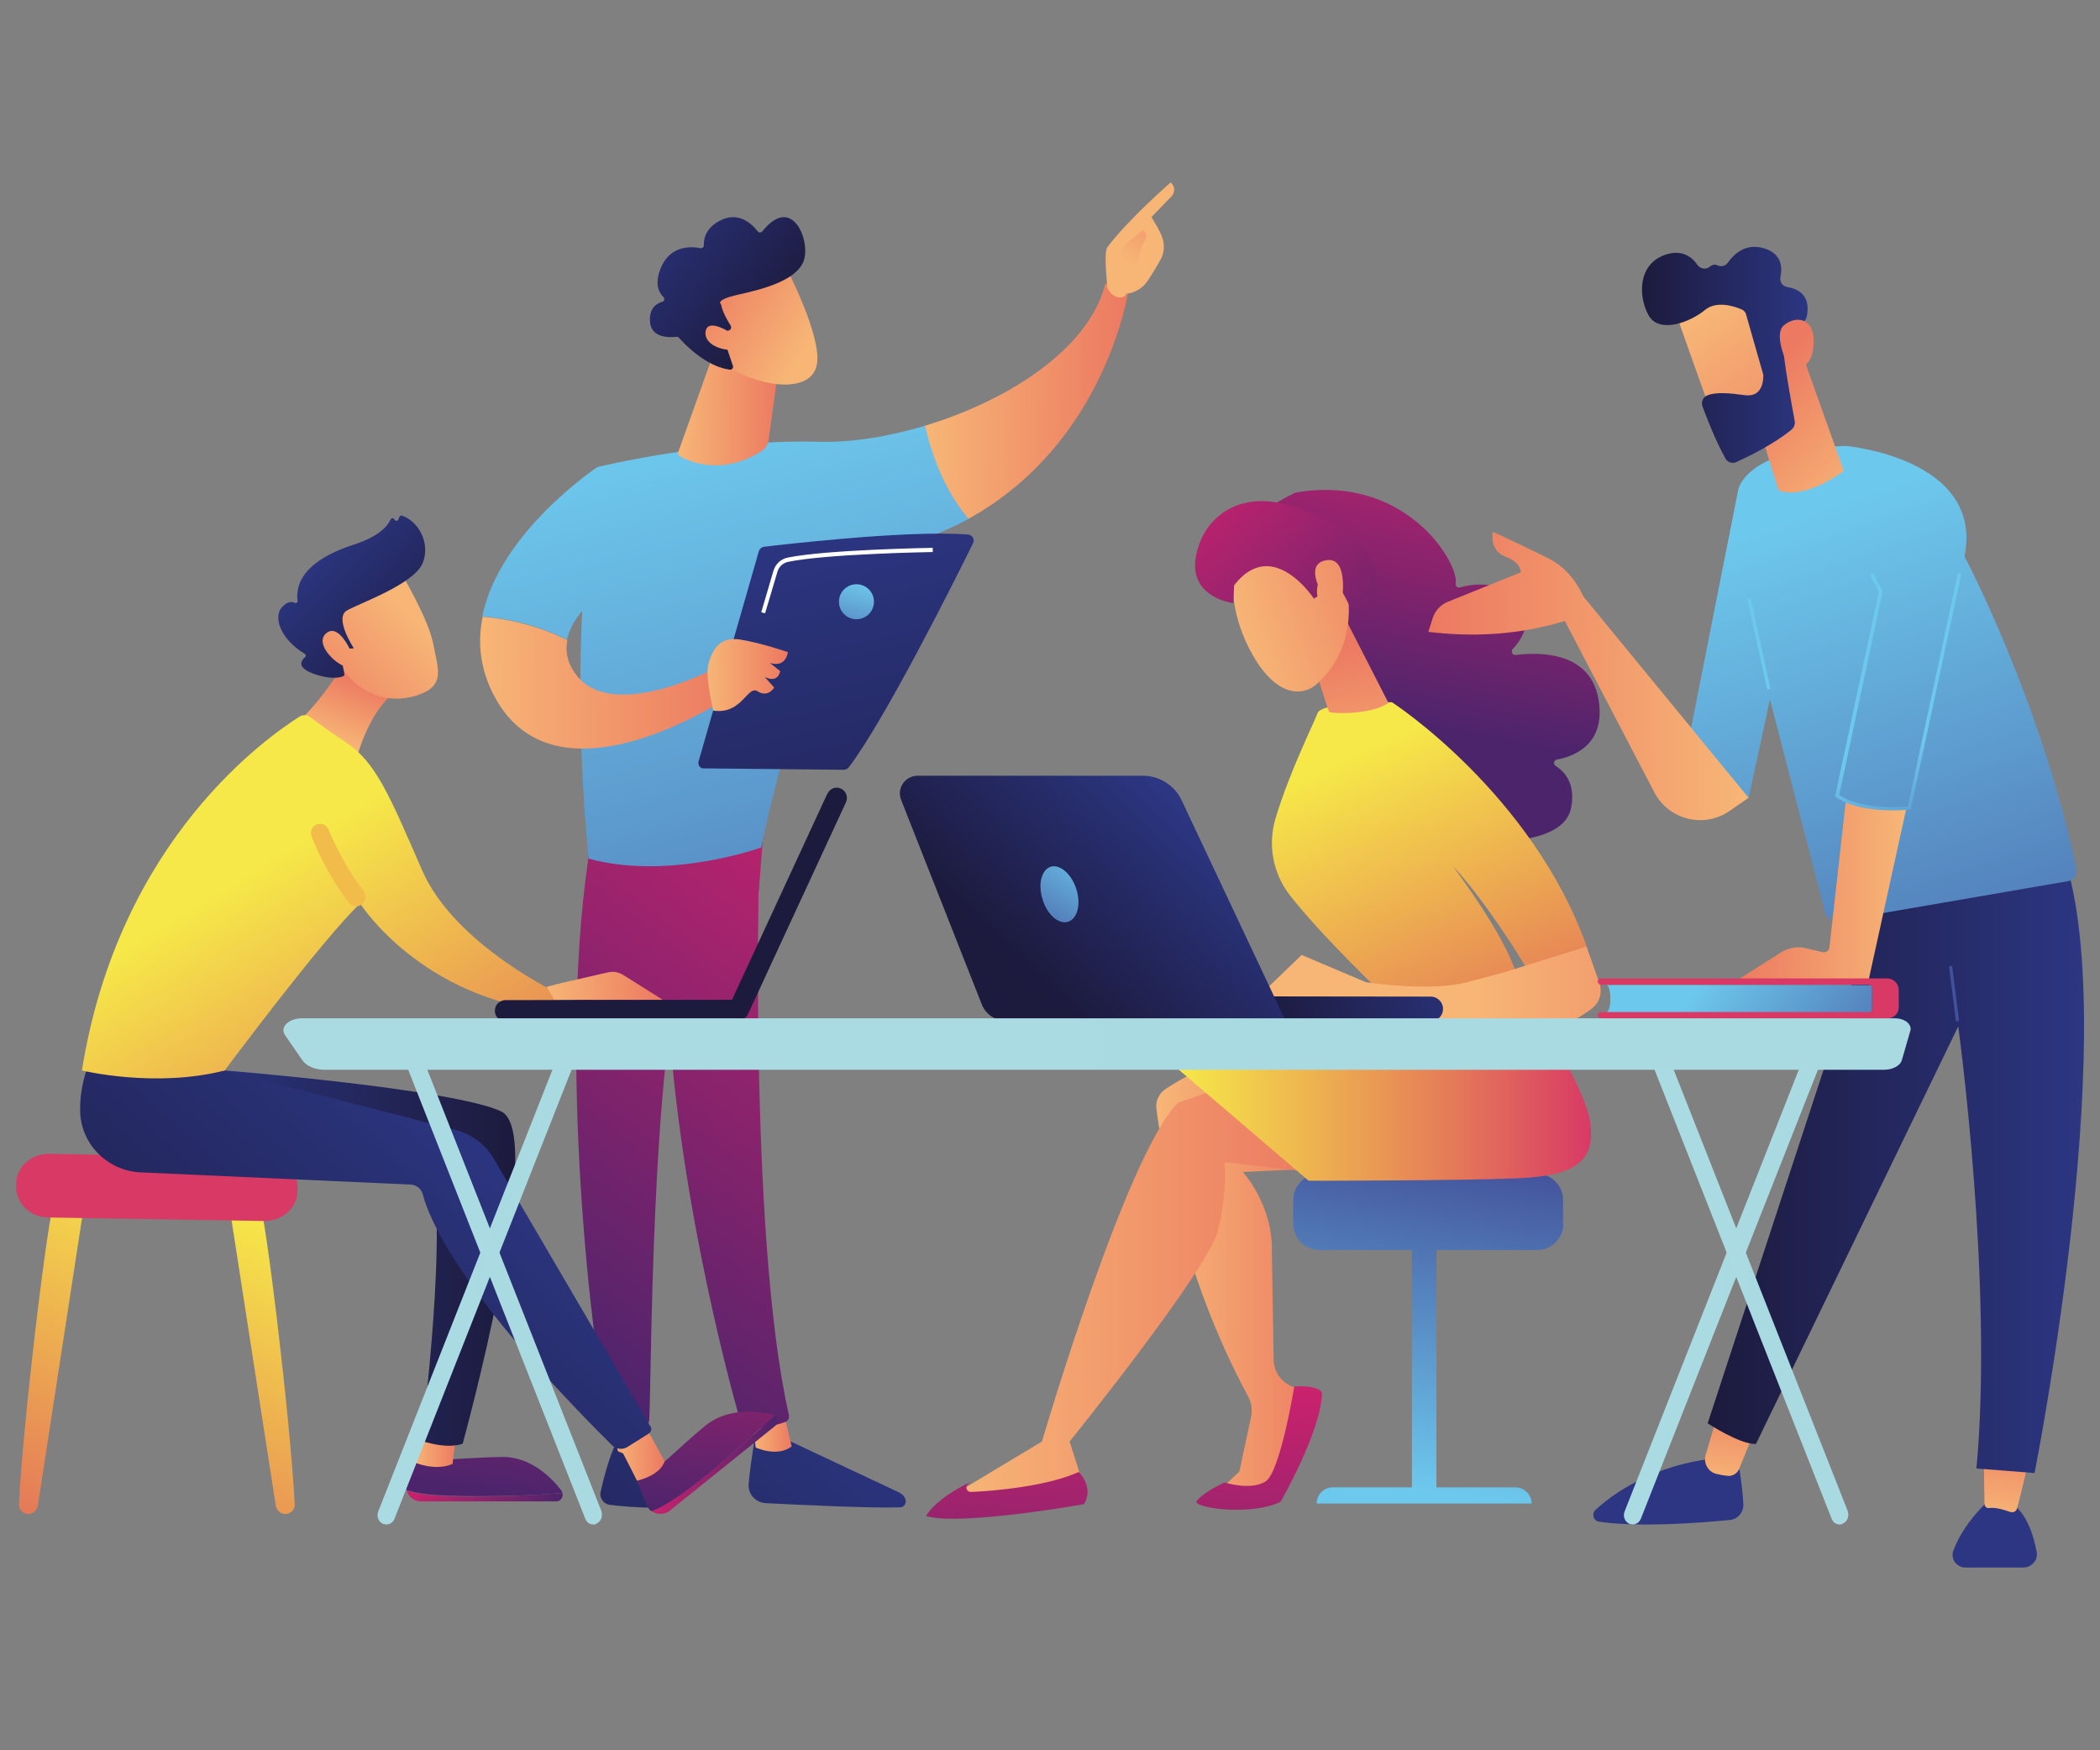 <?xml version="1.0" encoding="utf-8"?>
<!-- Generator: Adobe Illustrator 21.1.0, SVG Export Plug-In . SVG Version: 6.00 Build 0)  -->
<svg version="1.1" id="Capa_1" xmlns="http://www.w3.org/2000/svg" xmlns:xlink="http://www.w3.org/1999/xlink" x="0px" y="0px"
	 viewBox="0 0 600 500" style="enable-background:new 0 0 600 500;" xml:space="preserve">
<rect x="0" y="0" width="600" height="500" fill="#808080" stroke="none"/>
<style type="text/css">
	.st0{fill:url(#SVGID_1_);}
	.st1{fill:url(#SVGID_2_);}
	.st2{fill:url(#SVGID_3_);}
	.st3{fill:url(#SVGID_4_);}
	.st4{fill:url(#SVGID_5_);}
	.st5{fill:url(#SVGID_6_);}
	.st6{fill:url(#SVGID_7_);}
	.st7{fill:url(#SVGID_8_);}
	.st8{fill:url(#SVGID_9_);}
	.st9{fill:url(#SVGID_10_);}
	.st10{fill:url(#SVGID_11_);}
	.st11{fill:url(#SVGID_12_);}
	.st12{fill:url(#SVGID_13_);}
	.st13{fill:url(#SVGID_14_);}
	.st14{fill:url(#SVGID_15_);}
	.st15{fill:url(#SVGID_16_);}
	.st16{fill:url(#SVGID_17_);}
	.st17{fill:url(#SVGID_18_);}
	.st18{fill:url(#SVGID_19_);}
	.st19{fill:#FFFFFF;}
	.st20{fill:url(#SVGID_20_);}
	.st21{fill:url(#SVGID_21_);}
	.st22{fill:url(#SVGID_22_);}
	.st23{fill:url(#SVGID_23_);}
	.st24{fill:url(#SVGID_24_);}
	.st25{fill:url(#SVGID_25_);}
	.st26{fill:url(#SVGID_26_);}
	.st27{fill:url(#SVGID_27_);}
	.st28{fill:url(#SVGID_28_);}
	.st29{fill:url(#SVGID_29_);}
	.st30{fill:url(#SVGID_30_);}
	.st31{fill:url(#SVGID_31_);}
	.st32{fill:url(#SVGID_32_);}
	.st33{fill:#F2BC4A;}
	.st34{fill:url(#SVGID_33_);}
	.st35{fill:url(#SVGID_34_);}
	.st36{fill:url(#SVGID_35_);}
	.st37{fill:url(#SVGID_36_);}
	.st38{fill:url(#SVGID_37_);}
	.st39{fill:url(#SVGID_38_);}
	.st40{fill:url(#SVGID_39_);}
	.st41{fill:url(#SVGID_40_);}
	.st42{fill:url(#SVGID_41_);}
	.st43{fill:url(#SVGID_42_);}
	.st44{fill:url(#SVGID_43_);}
	.st45{fill:url(#SVGID_44_);}
	.st46{fill:url(#SVGID_45_);}
	.st47{fill:url(#SVGID_46_);}
	.st48{fill:url(#SVGID_47_);}
	.st49{fill:url(#SVGID_48_);}
	.st50{fill:url(#SVGID_49_);}
	.st51{fill:url(#SVGID_50_);}
	.st52{fill:url(#SVGID_51_);}
	.st53{fill:url(#SVGID_52_);}
	.st54{fill:url(#SVGID_53_);}
	.st55{fill:url(#SVGID_54_);}
	.st56{fill:url(#SVGID_55_);}
	.st57{fill:url(#SVGID_56_);}
	.st58{fill:url(#SVGID_57_);}
	.st59{fill:url(#SVGID_58_);}
	.st60{fill:url(#SVGID_59_);}
	.st61{fill:url(#SVGID_60_);}
	.st62{fill:url(#SVGID_61_);}
	.st63{fill:url(#SVGID_62_);}
	.st64{fill:url(#SVGID_63_);}
	.st65{fill:url(#SVGID_64_);}
	.st66{fill:url(#SVGID_65_);}
	.st67{fill:url(#SVGID_66_);}
	.st68{fill:url(#SVGID_67_);}
	.st69{fill:url(#SVGID_68_);}
	.st70{fill:url(#SVGID_69_);}
	.st71{fill:url(#SVGID_70_);}
	.st72{fill:url(#SVGID_71_);}
	.st73{fill:url(#SVGID_72_);}
	.st74{fill:url(#SVGID_73_);}
	.st75{fill:url(#SVGID_74_);}
	.st76{fill:url(#SVGID_75_);}
	.st77{fill:url(#SVGID_76_);}
	.st78{fill:url(#SVGID_77_);}
	.st79{fill:url(#SVGID_78_);}
</style>
<g>
	<g>
		
			<linearGradient id="SVGID_1_" gradientUnits="userSpaceOnUse" x1="5249.312" y1="397.872" x2="5121.931" y2="536.427" gradientTransform="matrix(1 9.500000e-03 -9.500000e-03 1 -4989.198 -48.702)">
			<stop  offset="0" style="stop-color:#2C3682"/>
			<stop  offset="1" style="stop-color:#1C1A3D"/>
		</linearGradient>
		<path class="st0" d="M216,409c0,0-1.4,7.5-2.1,14.8c-0.3,2.9,1.9,5.4,4.8,5.6c9.8,0.5,30.9,1.5,38.5,1.2c1.1,0,1.9-1.2,1.5-2.3
			l0,0c-0.3-0.9-1-1.6-1.9-2L222.1,410L216,409z"/>
		
			<linearGradient id="SVGID_2_" gradientUnits="userSpaceOnUse" x1="5207.966" y1="408.162" x2="5219.281" y2="408.162" gradientTransform="matrix(1 9.500000e-03 -9.500000e-03 1 -4989.198 -48.702)">
			<stop  offset="0" style="stop-color:#F7B676"/>
			<stop  offset="1" style="stop-color:#EC7961"/>
		</linearGradient>
		<path class="st1" d="M214.9,404.6l1,8.9c0,0,6.1,2.9,10.3-0.3l-2.4-10L214.9,404.6z"/>
		
			<linearGradient id="SVGID_3_" gradientUnits="userSpaceOnUse" x1="5259.349" y1="241.169" x2="5150.952" y2="388.088" gradientTransform="matrix(1 9.500000e-03 -9.500000e-03 1 -4989.198 -48.702)">
			<stop  offset="0" style="stop-color:#CA226D"/>
			<stop  offset="1" style="stop-color:#4C246C"/>
		</linearGradient>
		<path class="st2" d="M217.3,236.6c-0.5,2.3-3.6,116.4,8.1,167.6c0.2,0.8-0.2,1.7-1,2c-1.9,0.7-5.6,1.8-10,1.9
			c-1.4,0-2.6-0.9-2.9-2.2c-3.4-11.9-19.5-71.5-21.1-128.3c-1.8-63.5,0-2.2,0-2.2l1.8-39.2L217.3,236.6z"/>
		
			<linearGradient id="SVGID_4_" gradientUnits="userSpaceOnUse" x1="5220.737" y1="371.595" x2="5093.348" y2="510.159" gradientTransform="matrix(1 9.500000e-03 -9.500000e-03 1 -4989.198 -48.702)">
			<stop  offset="0" style="stop-color:#2C3682"/>
			<stop  offset="1" style="stop-color:#1C1A3D"/>
		</linearGradient>
		<path class="st3" d="M175.9,412.5c0,0-2.1,3.8-4.3,13.7c-0.4,1.8,0.9,3.5,2.7,3.7c3.2,0.4,8.2,0.8,12.3,0.8c1.8,0,3.3-1.6,3.1-3.4
			c-0.4-3.7-1.7-9.7-6-14.4L175.9,412.5z"/>
		
			<linearGradient id="SVGID_5_" gradientUnits="userSpaceOnUse" x1="5167.186" y1="407.58" x2="5176.955" y2="407.58" gradientTransform="matrix(1 9.500000e-03 -9.500000e-03 1 -4989.198 -48.702)">
			<stop  offset="0" style="stop-color:#F7B676"/>
			<stop  offset="1" style="stop-color:#EC7961"/>
		</linearGradient>
		<path class="st4" d="M174.2,401l2.3,13.5c0,0,2.4,1.8,7.3,0.6l-1-14.5L174.2,401z"/>
		
			<linearGradient id="SVGID_6_" gradientUnits="userSpaceOnUse" x1="5240.03" y1="226.915" x2="5131.633" y2="373.832" gradientTransform="matrix(1 9.500000e-03 -9.500000e-03 1 -4989.198 -48.702)">
			<stop  offset="0" style="stop-color:#CA226D"/>
			<stop  offset="1" style="stop-color:#4C246C"/>
		</linearGradient>
		<path class="st5" d="M169,239.7c-10.5,60.1,0.7,148.8,4.7,166.2c0.2,1.1,1.1,1.9,2.2,2.1c1.8,0.3,4.8,0.6,7.8-0.2
			c1-0.3,1.8-1.2,1.8-2.3c0.7-14,0.5-100.1,10.1-134c0.5-1.7,1.6-3.2,3-4.2l18.2-12.7l1.6-20.7L169,239.7z"/>
		<g>
			
				<linearGradient id="SVGID_7_" gradientUnits="userSpaceOnUse" x1="4256.677" y1="122.242" x2="4189.697" y2="380.117" gradientTransform="matrix(-1 0 0 1 4459.66 0)">
				<stop  offset="0" style="stop-color:#6DC8ED"/>
				<stop  offset="1" style="stop-color:#43519A"/>
			</linearGradient>
			<path class="st6" d="M233.7,126.2c-29.9-0.8-62.9,7.2-62.9,7.2c-9.4,51.9-2.6,111.9-2.6,111.9c23.1,6.3,49.3-3.2,49.3-3.2
				c4.1-21.7,22.6-82.7,22.6-82.7c14.6-1.7,26.7-5.8,36.7-11.2c-7.5-8.8-10.9-20-12.4-26.6C253.6,124.8,242.9,126.5,233.7,126.2z"/>
			
				<linearGradient id="SVGID_8_" gradientUnits="userSpaceOnUse" x1="5254.54" y1="112.965" x2="5312.348" y2="112.965" gradientTransform="matrix(1 9.500000e-03 -9.500000e-03 1 -4989.198 -48.702)">
				<stop  offset="0" style="stop-color:#F7B676"/>
				<stop  offset="1" style="stop-color:#EC7961"/>
			</linearGradient>
			<path class="st7" d="M322.4,83c-2.9-3.6-6.6-1.9-6.6-1.9c-4.6,18.5-27.8,33.4-51.5,40.5c1.5,6.6,4.9,17.8,12.4,26.6
				C316.1,126.5,322.4,83,322.4,83z"/>
		</g>
		<g>
			
				<linearGradient id="SVGID_9_" gradientUnits="userSpaceOnUse" x1="2037.264" y1="102.344" x2="2076.053" y2="190.6" gradientTransform="matrix(-1 -9.500000e-03 -9.500000e-03 1 2347.527 21.929)">
				<stop  offset="0" style="stop-color:#F7B676"/>
				<stop  offset="1" style="stop-color:#EC7961"/>
			</linearGradient>
			<path class="st8" d="M321.7,83.9c0.3,1-3.3,2.4-5.3-1.6c-0.1-1.9-1.1-10.1,0-11.7c6.2-8.2,18.1-18.5,18.1-18.5
				c2,2,0.3,3.9,0.3,3.9L329,62c1.2,2.2,2.6,4,3.3,6.6c0.5,2,0.2,4.1-0.9,5.9c-1,1.8-2.4,4.1-3.7,6
				C325.2,83.9,321.7,83.9,321.7,83.9z"/>
			
				<linearGradient id="SVGID_10_" gradientUnits="userSpaceOnUse" x1="5312.071" y1="73.884" x2="5328.257" y2="48.999" gradientTransform="matrix(1 9.500000e-03 -9.500000e-03 1 -4989.198 -48.702)">
				<stop  offset="0" style="stop-color:#F7B676"/>
				<stop  offset="1" style="stop-color:#EC7961"/>
			</linearGradient>
			<path class="st9" d="M326.4,65.8l-5.3,4.4l-1.7,4.4l4.6,5.2c0,0,1.6-8.7,2.8-10.6C328.1,67.3,327.5,66.4,326.4,65.8z"/>
		</g>
		
			<linearGradient id="SVGID_11_" gradientUnits="userSpaceOnUse" x1="4308.538" y1="135.712" x2="4241.557" y2="393.59" gradientTransform="matrix(-1 0 0 1 4459.66 0)">
			<stop  offset="0" style="stop-color:#6DC8ED"/>
			<stop  offset="1" style="stop-color:#43519A"/>
		</linearGradient>
		<path class="st10" d="M181.9,162.5l-11.2-29.1c0,0-28.1,18.7-32.9,42.7c5.3,0.4,14.9,1.9,24.2,6.7
			C164.2,171.6,181.9,162.5,181.9,162.5z"/>
		
			<linearGradient id="SVGID_12_" gradientUnits="userSpaceOnUse" x1="5128.042" y1="194.842" x2="5201.197" y2="194.842" gradientTransform="matrix(1 9.500000e-03 -9.500000e-03 1 -4989.198 -48.702)">
			<stop  offset="0" style="stop-color:#F7B676"/>
			<stop  offset="1" style="stop-color:#EC7961"/>
		</linearGradient>
		<path class="st11" d="M206.1,190c0,0-31.5,17.4-41.9,2.2c-2.2-3.2-2.7-6.3-2.1-9.3c-9.4-4.8-18.9-6.3-24.2-6.7
			c-1.5,7.2-0.8,15,3.4,22.8c18.2,34.1,68.9-1.2,68.9-1.2L206.1,190z"/>
		
			<linearGradient id="SVGID_13_" gradientUnits="userSpaceOnUse" x1="5184.218" y1="116.636" x2="5213.142" y2="116.636" gradientTransform="matrix(1 9.500000e-03 -9.500000e-03 1 -4989.198 -48.702)">
			<stop  offset="0" style="stop-color:#F7B676"/>
			<stop  offset="1" style="stop-color:#EC7961"/>
		</linearGradient>
		<path class="st12" d="M203.6,101.7l-9.8,27.4c-0.2,0.5,0,1,0.4,1.2c2.6,1.5,11.9,5.7,23.2-1.3c1.2-0.7,2-1.9,2.2-3.3l3.3-23.8
			L203.6,101.7z"/>
		<g>
			
				<linearGradient id="SVGID_14_" gradientUnits="userSpaceOnUse" x1="-1993.874" y1="1363.433" x2="-2004.682" y2="1327.784" gradientTransform="matrix(0.752 -0.659 0.659 0.752 831.653 -2240.151)">
				<stop  offset="0" style="stop-color:#F7B676"/>
				<stop  offset="1" style="stop-color:#EC7961"/>
			</linearGradient>
			<path class="st13" d="M224.6,76.4c0,0,10.3,19.8,8.8,27.7c-1.4,7.9-14.4,7.2-25.6,0.7l-7.7-21.3L224.6,76.4z"/>
			
				<linearGradient id="SVGID_15_" gradientUnits="userSpaceOnUse" x1="-2003.625" y1="1301.319" x2="-1994.584" y2="1352.887" gradientTransform="matrix(0.752 -0.659 0.659 0.752 831.653 -2240.151)">
				<stop  offset="0" style="stop-color:#2C3682"/>
				<stop  offset="1" style="stop-color:#1C1A3D"/>
			</linearGradient>
			<path class="st14" d="M208.4,94.3c0.5-0.2,0.6-0.8,0.4-1.2c-0.8-1.3-2.4-3.9-2.8-6.2c0,0-1.9-1.2,4.8-2.7
				c6.7-1.5,16.6-3.9,18.8-9.6c2.1-5.5-3.1-19.4-11.8-8.5c-0.3,0.4-1,0.4-1.3,0c-1.4-1.8-5-5.6-10.1-3.4c-4.8,2.1-5.4,5.6-5.3,7.4
				c0,0.5-0.5,0.9-1,0.8c-2.4-0.5-8.2-0.9-11,5c-2.3,4.9-0.9,7.7,0.5,9c0.4,0.4,0.2,1.2-0.4,1.3c-1.6,0.5-3.7,1.8-3.5,5.5
				c0.2,5.1,6,4.7,7.6,4.5c0.3,0,0.5,0.1,0.7,0.3c1.4,1.6,7.6,8.2,14.5,9.1c0.6,0.1,1.1-0.5,0.9-1.1l-2.9-8.6
				c-0.1-0.4,0.1-0.8,0.4-1L208.4,94.3z"/>
			
				<linearGradient id="SVGID_16_" gradientUnits="userSpaceOnUse" x1="-2004.923" y1="1363.266" x2="-2014.648" y2="1331.192" gradientTransform="matrix(0.752 -0.659 0.659 0.752 831.653 -2240.151)">
				<stop  offset="0" style="stop-color:#F7B676"/>
				<stop  offset="1" style="stop-color:#EC7961"/>
			</linearGradient>
			<path class="st15" d="M209.6,95.6c0,0-7.4-5.2-8-0.9c-0.6,4.3,6.6,6.3,10.2,4.7L209.6,95.6z"/>
		</g>
		<g>
			<g>
				
					<linearGradient id="SVGID_17_" gradientUnits="userSpaceOnUse" x1="4935.427" y1="148.374" x2="4975.793" y2="316.568" gradientTransform="matrix(1 0 0 1 -4705.662 0)">
					<stop  offset="0" style="stop-color:#2C3682"/>
					<stop  offset="1" style="stop-color:#1C1A3D"/>
				</linearGradient>
				<path class="st16" d="M199.6,217.5l17.2-60c0.2-0.7,0.8-1.2,1.5-1.3c3.1-0.4,12.1-1.4,22.5-2.3c12.5-1.1,27.1-1.9,35.8-1.2
					c1.2,0.1,2,1.4,1.4,2.5c-4.9,10-25.3,50.7-35.5,64c-0.3,0.4-0.9,0.7-1.4,0.7l-39.8-0.4C200.1,219.7,199.3,218.6,199.6,217.5z"/>
				
					<linearGradient id="SVGID_18_" gradientUnits="userSpaceOnUse" x1="4907.766" y1="192.87" x2="4930.637" y2="192.87" gradientTransform="matrix(1 0 0 1 -4705.662 0)">
					<stop  offset="0" style="stop-color:#F7B676"/>
					<stop  offset="1" style="stop-color:#EC7961"/>
				</linearGradient>
				<path class="st17" d="M203.8,203c0,0-2.4-9.8-1.4-13.3c1-3.5,2.8-8,9.1-7c6.2,1,13.6,3.6,13.6,3.6s-0.4,4.5-5.1,3.1l2.9,2.3
					c0,0-0.4,3.6-4.4,1.7l2.7,3c0,0-1.7,3-4.7,1.1C213.5,195.6,212.1,204.2,203.8,203z"/>
			</g>
			
				<linearGradient id="SVGID_19_" gradientUnits="userSpaceOnUse" x1="4213.627" y1="166.313" x2="4219.66" y2="191.449" gradientTransform="matrix(-1 0 0 1 4459.66 0)">
				<stop  offset="0" style="stop-color:#6DC8ED"/>
				<stop  offset="1" style="stop-color:#43519A"/>
			</linearGradient>
			<circle class="st18" cx="244.7" cy="171.9" r="5"/>
			<path class="st19" d="M218.6,175.2l-1.1-0.3l3.5-11.9c0.6-1.9,2.1-3.3,4-3.7c11.1-2.3,41.2-2.8,41.5-2.8l0,1.2
				c-0.3,0-30.3,0.5-41.3,2.8c-1.5,0.3-2.7,1.4-3.1,2.9L218.6,175.2z"/>
		</g>
	</g>
	<g>
		<linearGradient id="SVGID_20_" gradientUnits="userSpaceOnUse" x1="37.548" y1="331.405" x2="-25.579" y2="474.271">
			<stop  offset="0" style="stop-color:#F6E848"/>
			<stop  offset="0.664" style="stop-color:#E57A58"/>
			<stop  offset="1" style="stop-color:#D83A65"/>
		</linearGradient>
		<path class="st20" d="M15.6,343c-1.8,2.7-9.1,64-10.2,86.7c-0.1,1.5,1.1,2.8,2.7,2.8l0,0c1.3,0,2.4-1,2.7-2.3L23.9,345L15.6,343z"
			/>
		<linearGradient id="SVGID_21_" gradientUnits="userSpaceOnUse" x1="89.654" y1="354.428" x2="26.527" y2="497.295">
			<stop  offset="0" style="stop-color:#F6E848"/>
			<stop  offset="0.664" style="stop-color:#E57A58"/>
			<stop  offset="1" style="stop-color:#D83A65"/>
		</linearGradient>
		<path class="st21" d="M74,343c1.8,2.7,9.1,64,10.2,86.7c0.1,1.5-1.1,2.8-2.7,2.8l0,0c-1.3,0-2.4-1-2.7-2.3L65.6,345L74,343z"/>
		<linearGradient id="SVGID_22_" gradientUnits="userSpaceOnUse" x1="28.913" y1="415.226" x2="39.988" y2="362.066">
			<stop  offset="0" style="stop-color:#F6E848"/>
			<stop  offset="0.664" style="stop-color:#E57A58"/>
			<stop  offset="1" style="stop-color:#D83A65"/>
		</linearGradient>
		<path class="st22" d="M4.6,338.3l0,0.7c0,4.8,4.1,8.8,9.3,8.8l61.5,1c5.1,0.1,9.4-3.6,9.6-8.3l0-0.6c0.3-4.9-3.9-9.1-9.3-9.2
			l-61.5-1.1C8.9,329.5,4.6,333.4,4.6,338.3z"/>
	</g>
	<g>
		<g>
			<linearGradient id="SVGID_23_" gradientUnits="userSpaceOnUse" x1="116.151" y1="427.288" x2="160.738" y2="427.288">
				<stop  offset="0" style="stop-color:#CA226D"/>
				<stop  offset="1" style="stop-color:#4C246C"/>
			</linearGradient>
			<path class="st23" d="M134.1,427.5c-10.9,0-15.8-0.9-17.9-1.8c0.4,1.8,2,3.2,4,3.2h38.7c1.3,0,2.1-1.2,1.8-2.4
				C156.3,426.9,146.9,427.5,134.1,427.5z"/>
			<linearGradient id="SVGID_24_" gradientUnits="userSpaceOnUse" x1="150.504" y1="341.55" x2="138.321" y2="425.722">
				<stop  offset="0" style="stop-color:#CA226D"/>
				<stop  offset="1" style="stop-color:#4C246C"/>
			</linearGradient>
			<path class="st24" d="M160.7,426.5c-0.1-0.2-0.2-0.5-0.3-0.7c-2.9-3.8-8.9-9.7-16.9-9.6c-11.8,0.2-15.9,1.4-25.1,0.1l-2.2,7.2
				c-0.2,0.7-0.2,1.5-0.1,2.1c2.2,0.9,7,1.8,17.9,1.8C146.9,427.5,156.3,426.9,160.7,426.5z"/>
		</g>
		<linearGradient id="SVGID_25_" gradientUnits="userSpaceOnUse" x1="118.378" y1="413.852" x2="130.442" y2="413.852">
			<stop  offset="0" style="stop-color:#F7B676"/>
			<stop  offset="1" style="stop-color:#EC7961"/>
		</linearGradient>
		<path class="st25" d="M121,408.7l-2.7,9c0,0,5.9,2.7,11,0.5l1-7.8L121,408.7z"/>
		<g>
			<linearGradient id="SVGID_26_" gradientUnits="userSpaceOnUse" x1="186.083" y1="418.452" x2="222.082" y2="418.452">
				<stop  offset="0" style="stop-color:#CA226D"/>
				<stop  offset="1" style="stop-color:#4C246C"/>
			</linearGradient>
			<path class="st26" d="M201.2,421.8c-8.5,6.8-12.9,9.1-15.1,9.8c1.4,1.1,3.6,1.2,5.2,0l30.1-24.2c1-0.8,0.9-2.3-0.1-3
				C218.1,407.4,211.2,413.8,201.2,421.8z"/>
			<linearGradient id="SVGID_27_" gradientUnits="userSpaceOnUse" x1="210.845" y1="350.287" x2="198.662" y2="434.456">
				<stop  offset="0" style="stop-color:#CA226D"/>
				<stop  offset="1" style="stop-color:#4C246C"/>
			</linearGradient>
			<path class="st27" d="M221.3,404.4c-0.2-0.1-0.4-0.3-0.7-0.3c-4.6-1.1-12.9-1.9-19.1,3.2c-9.1,7.5-11.5,11.1-19.5,15.8l2.8,6.9
				c0.3,0.7,0.7,1.3,1.3,1.7c2.2-0.7,6.6-3,15.1-9.8C211.2,413.8,218.1,407.4,221.3,404.4z"/>
		</g>
		<linearGradient id="SVGID_28_" gradientUnits="userSpaceOnUse" x1="51.671" y1="359.417" x2="147.17" y2="359.417">
			<stop  offset="0" style="stop-color:#2C3682"/>
			<stop  offset="1" style="stop-color:#1C1A3D"/>
		</linearGradient>
		<path class="st28" d="M64.3,305.8c0,0,65.4,5.3,78.9,11.7c13.4,6.3-11,94.9-11,94.9s-3.7,1.8-11.8-0.8c0,0,8.3-65.4,2.1-79.5
			l-70.9-11.6L64.3,305.8z"/>
		<linearGradient id="SVGID_29_" gradientUnits="userSpaceOnUse" x1="175.518" y1="414.867" x2="189.921" y2="414.867">
			<stop  offset="0" style="stop-color:#F7B676"/>
			<stop  offset="1" style="stop-color:#EC7961"/>
		</linearGradient>
		<path class="st29" d="M175.5,410.6c0.6,0.6,6.5,12.4,6.5,12.4s6.6-1.4,7.9-5.6l-5.9-10.7L175.5,410.6z"/>
		<linearGradient id="SVGID_30_" gradientUnits="userSpaceOnUse" x1="138.417" y1="319.628" x2="33.575" y2="438.498">
			<stop  offset="0" style="stop-color:#2C3682"/>
			<stop  offset="1" style="stop-color:#1C1A3D"/>
		</linearGradient>
		<path class="st30" d="M24.9,305.3c0,0-2.1,5.1-2,12c0.1,9.4,7.7,17.1,17.1,17.6l77.4,3.5c1.6,0.1,3,1.2,3.4,2.8
			c1.8,7,10.7,28.6,54.1,71.7c1.2,1.1,3,1.3,4.3,0.5l6.2-3.9c0.6-0.4,0.9-1.3,0.5-1.9l-45-76.9c-2.4-3.9-6.2-6.7-10.6-7.9
			l-65.9-16.9L24.9,305.3z"/>
		<linearGradient id="SVGID_31_" gradientUnits="userSpaceOnUse" x1="95.517" y1="211.913" x2="102.618" y2="194.006">
			<stop  offset="0" style="stop-color:#F7B676"/>
			<stop  offset="1" style="stop-color:#EC7961"/>
		</linearGradient>
		<path class="st31" d="M101.1,185.1c0,0-8.3,14.7-16.7,21.8l17.5,9.7c0,0,3.9-15.5,12.9-20.1L101.1,185.1z"/>
		<linearGradient id="SVGID_32_" gradientUnits="userSpaceOnUse" x1="66.146" y1="252.606" x2="144.352" y2="380.995">
			<stop  offset="0" style="stop-color:#F6E848"/>
			<stop  offset="0.664" style="stop-color:#E57A58"/>
			<stop  offset="1" style="stop-color:#D83A65"/>
		</linearGradient>
		<path class="st32" d="M23.4,305.8c0,0,20.9,5.1,40.8,0c0,0,27.9-37.5,38.7-47.7c0,0,17.2,27.2,55.5,31l2.1-4.8
			c0,0-30.5-14.1-39.9-35.7c-9.4-21.6-13.2-30.8-21.7-36.5c-5.3-3.5-8.5-5.9-10.2-7.2c-0.9-0.7-2.1-0.8-3.1-0.2
			C76.7,210.4,34,239.6,23.4,305.8z"/>
		<path class="st33" d="M101.8,258.9c-0.8,0-1.6-0.4-2.1-1c-6.8-8.8-10.5-18.5-10.7-19c-0.5-1.4,0.2-2.9,1.5-3.4
			c1.4-0.5,2.9,0.2,3.4,1.5c0,0.1,3.7,9.4,10,17.6c0.9,1.2,0.7,2.8-0.5,3.7C102.9,258.7,102.4,258.9,101.8,258.9z"/>
		<linearGradient id="SVGID_33_" gradientUnits="userSpaceOnUse" x1="156.18" y1="281.55" x2="189.448" y2="281.55">
			<stop  offset="0" style="stop-color:#F7B676"/>
			<stop  offset="1" style="stop-color:#EC7961"/>
		</linearGradient>
		<path class="st34" d="M156.2,281.9l4.3-1.1l13.1-3c1.6-0.4,3.2-0.1,4.6,0.8l11.3,7.1l-31.1-0.1L156.2,281.9z"/>
		<g>
			
				<linearGradient id="SVGID_34_" gradientUnits="userSpaceOnUse" x1="2042.604" y1="726.78" x2="2006.952" y2="754.059" gradientTransform="matrix(0.991 -0.131 0.131 0.991 -2002.759 -278.268)">
				<stop  offset="0" style="stop-color:#F7B676"/>
				<stop  offset="1" style="stop-color:#EC7961"/>
			</linearGradient>
			<path class="st35" d="M114.3,163.2c0,0,8.1,13.4,9.5,20.8c1.4,7.4,3.6,12-4.8,14.7c-8.4,2.6-16.2-0.7-21.2-7.6
				c0,0-7.7-10.6-6.9-15.5C91.6,170.6,114.3,163.2,114.3,163.2z"/>
			
				<linearGradient id="SVGID_35_" gradientUnits="userSpaceOnUse" x1="2017.557" y1="705.246" x2="2049.841" y2="746.811" gradientTransform="matrix(0.991 -0.131 0.131 0.991 -2002.759 -278.268)">
				<stop  offset="0" style="stop-color:#2C3682"/>
				<stop  offset="1" style="stop-color:#1C1A3D"/>
			</linearGradient>
			<path class="st36" d="M100,185.3l1.1-0.1c0,0-5.7-8.6-2-10.8c3.7-2.1,18.9-7.4,21.6-13.4c2.5-5.8-1.3-12.3-5.9-13.7
				c-0.3-0.1-0.6,0.1-0.7,0.4l-0.3,0.7c-0.2,0.5-0.9,0.5-1.1,0l0,0c-0.2-0.5-0.9-0.5-1.1,0c-0.8,1.8-3.3,4.9-10.6,7.2
				c-10.4,3.4-16.8,8.6-16,16c0.1,0.5-0.4,0.8-0.8,0.6c-0.8-0.4-2.1-0.4-3.6,1.2c-2.6,2.8-0.6,9.1,6.5,13.4c0.3,0.2,0.4,0.7,0.1,0.9
				c-1.1,0.9-2.6,2.9,2.2,4.7c4.9,1.8,7.6,1.2,8.6,0.8c0.3-0.1,0.4-0.4,0.4-0.7l-1.3-6.5c-0.1-0.3,0.2-0.7,0.5-0.7L100,185.3z"/>
			
				<linearGradient id="SVGID_36_" gradientUnits="userSpaceOnUse" x1="2038.182" y1="721.001" x2="2002.53" y2="748.28" gradientTransform="matrix(0.991 -0.131 0.131 0.991 -2002.759 -278.268)">
				<stop  offset="0" style="stop-color:#F7B676"/>
				<stop  offset="1" style="stop-color:#EC7961"/>
			</linearGradient>
			<path class="st37" d="M100.5,186.6c0,0-3.6-8.8-7.3-5.7c-3.7,3.1,3.5,9.9,6.8,9.8L100.5,186.6z"/>
		</g>
	</g>
	<g>
		<g>
			
				<linearGradient id="SVGID_37_" gradientUnits="userSpaceOnUse" x1="-848.757" y1="-5289.532" x2="-937.73" y2="-5203.512" gradientTransform="matrix(-1.388 -6.860000e-02 -6.850000e-02 1.385 -8513.456 -58.563)">
				<stop  offset="0" style="stop-color:#2C3682"/>
				<stop  offset="1" style="stop-color:#1C1A3D"/>
			</linearGradient>
			<path class="st38" d="M144.2,291.7c0.1,0,0.1,0,0.2,0l66.4-0.1c1.6,0,3-1.3,3-3c0-1.6-1.3-3-3-3l-66.4,0.1c-1.6,0-3,1.3-3,3
				C141.3,290.3,142.6,291.6,144.2,291.7z"/>
		</g>
		<g>
			
				<linearGradient id="SVGID_38_" gradientUnits="userSpaceOnUse" x1="-3162.246" y1="-4835.116" x2="-3251.216" y2="-4749.1" gradientTransform="matrix(0.647 -1.23 -1.227 -0.646 6257.856 -10026.696)">
				<stop  offset="0" style="stop-color:#2C3682"/>
				<stop  offset="1" style="stop-color:#1C1A3D"/>
			</linearGradient>
			<path class="st39" d="M236.5,226.6c0,0,0,0.1-0.1,0.1L208.5,287c-0.7,1.5,0,3.3,1.4,3.9c1.5,0.7,3.3,0,3.9-1.4l27.9-60.3
				c0.7-1.5,0-3.3-1.4-3.9C238.9,224.6,237.2,225.2,236.5,226.6z"/>
		</g>
	</g>
	<g>
		<g>
			<linearGradient id="SVGID_39_" gradientUnits="userSpaceOnUse" x1="401.424" y1="424.547" x2="416.577" y2="329.233">
				<stop  offset="0" style="stop-color:#6DC8ED"/>
				<stop  offset="1" style="stop-color:#43519A"/>
			</linearGradient>
			<rect x="403.4" y="352.2" class="st40" width="7" height="75.8"/>
			<linearGradient id="SVGID_40_" gradientUnits="userSpaceOnUse" x1="407.5" y1="425.512" x2="422.653" y2="330.197">
				<stop  offset="0" style="stop-color:#6DC8ED"/>
				<stop  offset="1" style="stop-color:#43519A"/>
			</linearGradient>
			<path class="st41" d="M437.6,429.5h-61.4l0,0c0-2.5,2-4.6,4.6-4.6H433C435.6,424.9,437.6,427,437.6,429.5L437.6,429.5z"/>
			<linearGradient id="SVGID_41_" gradientUnits="userSpaceOnUse" x1="395.793" y1="423.65" x2="410.945" y2="328.339">
				<stop  offset="0" style="stop-color:#6DC8ED"/>
				<stop  offset="1" style="stop-color:#43519A"/>
			</linearGradient>
			<path class="st42" d="M446.7,349.6c0,4.1-3.4,7.5-7.5,7.5H377c-4.1,0-7.5-3.4-7.5-7.5v-6.8c0-4.1,3.4-7.5,7.5-7.5h62.1
				c4.1,0,7.5,3.4,7.5,7.5V349.6z"/>
		</g>
		<g>
			<linearGradient id="SVGID_42_" gradientUnits="userSpaceOnUse" x1="330.39" y1="363.861" x2="380.237" y2="363.861">
				<stop  offset="0" style="stop-color:#F7B676"/>
				<stop  offset="1" style="stop-color:#EC7961"/>
			</linearGradient>
			<path class="st43" d="M355.1,301.7c0,0-10.4,1.6-22.1,9.4c-1.8,1.2-2.9,3.4-2.6,5.6c1.4,11.1,7.2,47.1,26.2,82.2
				c1,1.9,1.3,4,0.8,6.1l-3.3,15.4l-6.1,5.7h15.8l10.5-28.4l-4.5-1.4c-3.5-1.1-5.9-4.3-5.9-8l-0.5-30.5c0.4-13.6-8.3-23-8.3-23
				l25.2-1.2L355.1,301.7z"/>
			<linearGradient id="SVGID_43_" gradientUnits="userSpaceOnUse" x1="360.889" y1="396.342" x2="353.558" y2="508.762">
				<stop  offset="0" style="stop-color:#CA226D"/>
				<stop  offset="1" style="stop-color:#4C246C"/>
			</linearGradient>
			<path class="st44" d="M341.9,428.8c-1.4,1.9,15.5,4.4,24,0.2c0,0,11.8-20.6,11.8-31.2c0,0-0.9-2.2-7.9-1.7c0,0-4,24.4-8.2,27.1
				c-4.2,2.7-11.7,0.3-11.7,0.3S344,426.1,341.9,428.8z"/>
			<linearGradient id="SVGID_44_" gradientUnits="userSpaceOnUse" x1="271.86" y1="367.266" x2="377.048" y2="367.266">
				<stop  offset="0" style="stop-color:#F7B676"/>
				<stop  offset="1" style="stop-color:#EC7961"/>
			</linearGradient>
			<path class="st45" d="M377,335.2c-0.1-0.2-27.1-3.2-27.1-3.2s0.9,8.2-1.9,19.5c-2.8,11.3-42.4,60.3-42.4,60.3l4.2,13.2
				c-12.9,4.5-25.5,5.2-37.9,2.3l25.8-15.5c0,0,24.1-82.2,38.9-96.8l27.1-9.4L377,335.2z"/>
			<linearGradient id="SVGID_45_" gradientUnits="userSpaceOnUse" x1="336.765" y1="312.393" x2="454.606" y2="312.393">
				<stop  offset="0" style="stop-color:#F6E848"/>
				<stop  offset="0.664" style="stop-color:#E57A58"/>
				<stop  offset="1" style="stop-color:#D83A65"/>
			</linearGradient>
			<path class="st46" d="M437.6,287.4c0,0,15.6,23.1,16.8,33.7c1.3,10.6-4.3,14.8-20.6,15.5c-16.3,0.7-59.9,0.7-59.9,0.7l-37.2-31.8
				c0,0,27.1-9.7,34.1-12.4C378,290.4,437.6,287.4,437.6,287.4z"/>
			<linearGradient id="SVGID_46_" gradientUnits="userSpaceOnUse" x1="290.138" y1="391.728" x2="282.806" y2="504.148">
				<stop  offset="0" style="stop-color:#CA226D"/>
				<stop  offset="1" style="stop-color:#4C246C"/>
			</linearGradient>
			<path class="st47" d="M308.2,420.5c0,0,4.5,4.3,1.5,9.2c0,0-35.4,6.3-45.1,3.4c0,0,2-4.6,12.8-9.8l-0.8,0.6
				c-1,0.8-0.4,2.4,0.9,2.3C284.6,425.9,299.4,424.5,308.2,420.5z"/>
		</g>
		<g>
			<linearGradient id="SVGID_47_" gradientUnits="userSpaceOnUse" x1="419.772" y1="115.571" x2="402.42" y2="206.73">
				<stop  offset="0" style="stop-color:#CA226D"/>
				<stop  offset="1" style="stop-color:#4C246C"/>
			</linearGradient>
			<path class="st48" d="M370.2,140.7c31.8-5.4,46.8,20.5,45.7,26c-0.1,0.7,0.5,1.3,1.2,1.1c3.7-1,11.7-2.2,16.7,4
				c4.4,5.5,1.1,10.8-1.6,13.6c-0.6,0.7-0.1,1.8,0.8,1.7c6.7-0.8,21.3-1.1,23.7,12.6c2.2,12.7-6.6,16.3-11.9,17.3
				c-0.9,0.2-1.1,1.3-0.3,1.8c2.6,1.7,5.7,5.1,4.4,11.9c-1.9,10.6-22.8,9.8-25.2,9.6c-0.2,0-0.3-0.1-0.4-0.1l-33.4-19.1
				c-0.3-0.1-0.4-0.4-0.5-0.7l-6.7-39c-0.1-0.3,0-0.6,0.3-0.9L361.2,150C353.3,148.9,369.8,140.8,370.2,140.7z"/>
			<linearGradient id="SVGID_48_" gradientUnits="userSpaceOnUse" x1="388.662" y1="214.819" x2="444.555" y2="336.468">
				<stop  offset="0" style="stop-color:#F6E848"/>
				<stop  offset="0.664" style="stop-color:#E57A58"/>
				<stop  offset="1" style="stop-color:#D83A65"/>
			</linearGradient>
			<path class="st49" d="M395.5,284.4c0,0-18.1-17.2-27-28.7c-4.8-6.2-6.3-14.3-4.1-21.8c4.1-13.7,11.3-27.9,12-30.1
				c1-3.4,21.3-3.2,21.3-3.2s40,25.9,55.7,69.9l-17.6,5.5c0,0-10.4-17.5-20.7-28.6c0,0,17.8,23.6,18.5,33.2L395.5,284.4z"/>
			<linearGradient id="SVGID_49_" gradientUnits="userSpaceOnUse" x1="391.057" y1="229.622" x2="383.956" y2="184.06">
				<stop  offset="0" style="stop-color:#F7B676"/>
				<stop  offset="1" style="stop-color:#EC7961"/>
			</linearGradient>
			<path class="st50" d="M373.9,184.8c0.2,0.7,5.5,18.3,5.9,18.6c0.4,0.4,11.6,1,16.9-2.6l-13.1-25.6L373.9,184.8z"/>
			<g>
				
					<linearGradient id="SVGID_50_" gradientUnits="userSpaceOnUse" x1="-1742.285" y1="4040.101" x2="-1695.809" y2="4071.669" gradientTransform="matrix(0.604 -0.797 0.797 0.604 -1814.012 -3647.957)">
					<stop  offset="0" style="stop-color:#F7B676"/>
					<stop  offset="1" style="stop-color:#EC7961"/>
				</linearGradient>
				<path class="st51" d="M352.7,162.2c0,0-2.6,10.1,4.5,23.6c7.1,13.5,15.1,13.5,19.5,9.2c4.4-4.3,9.8-11.7,8.5-24.8
					C383.9,157.2,356.4,149.4,352.7,162.2z"/>
				
					<linearGradient id="SVGID_51_" gradientUnits="userSpaceOnUse" x1="-1711.282" y1="4002.342" x2="-1728.634" y2="4093.501" gradientTransform="matrix(0.604 -0.797 0.797 0.604 -1814.012 -3647.957)">
					<stop  offset="0" style="stop-color:#CA226D"/>
					<stop  offset="1" style="stop-color:#4C246C"/>
				</linearGradient>
				<path class="st52" d="M375.4,171c0,0-11.8-18-22.8-3.8l-0.2,5.1c0,0-12.9-1.5-10.7-13.4s13.4-19.2,27.8-14.1
					c14.4,5.1,22.6,10.4,23.5,20.7c0.9,10.3-7.3,8-7.3,8s-2.7-7.3-6.5-8s-2.8,4.9-2.8,4.9L375.4,171z"/>
				
					<linearGradient id="SVGID_52_" gradientUnits="userSpaceOnUse" x1="-1739.499" y1="4035.999" x2="-1693.023" y2="4067.568" gradientTransform="matrix(0.604 -0.797 0.797 0.604 -1814.012 -3647.957)">
					<stop  offset="0" style="stop-color:#F7B676"/>
					<stop  offset="1" style="stop-color:#EC7961"/>
				</linearGradient>
				<path class="st53" d="M378.4,170.7c0,0-6.1-9.2,0.2-10.6c6.3-1.4,5.3,9,4.6,12.8L378.4,170.7z"/>
			</g>
			<linearGradient id="SVGID_53_" gradientUnits="userSpaceOnUse" x1="420.214" y1="281.353" x2="519.025" y2="281.353">
				<stop  offset="0" style="stop-color:#F7B676"/>
				<stop  offset="1" style="stop-color:#EC7961"/>
			</linearGradient>
			<path class="st54" d="M358.6,285.6l13.3-12.8l18.4,7.8c0,0,18.3,2.8,28.8,0c10.5-2.8,10.5-2.8,10.5-2.8l23.7-7.4l3.7,10.5
				c0.9,2.7,0,5.6-2.3,7.3c-2.1,1.5-4.5,3.1-6,3.7c-3.1,1.4-76.9-0.9-76.9-0.9L358.6,285.6z"/>
		</g>
		<g>
			
				<linearGradient id="SVGID_54_" gradientUnits="userSpaceOnUse" x1="365.655" y1="423.525" x2="303.452" y2="440.573" gradientTransform="matrix(0.999 -4.940000e-02 4.940000e-02 0.999 35.952 -133.776)">
				<stop  offset="0" style="stop-color:#2C3682"/>
				<stop  offset="1" style="stop-color:#1C1A3D"/>
			</linearGradient>
			<path class="st55" d="M409,291.7c-0.1,0-0.1,0-0.2,0l-77.2-0.1c-1.9,0-3.5-1.6-3.5-3.5c0-1.9,1.6-3.5,3.5-3.5l77.2,0.1
				c1.9,0,3.5,1.6,3.5,3.5C412.3,290.1,410.8,291.6,409,291.7z"/>
			<linearGradient id="SVGID_55_" gradientUnits="userSpaceOnUse" x1="337.902" y1="230.994" x2="293.766" y2="277.643">
				<stop  offset="0" style="stop-color:#2C3682"/>
				<stop  offset="1" style="stop-color:#1C1A3D"/>
			</linearGradient>
			<path class="st56" d="M262.2,221.6h64.3c4.7,0,9.1,2.7,11.1,7l29.7,63h-79.9c-3.1,0-5.8-1.9-6.9-4.7l-23-58.3
				C256.1,225.2,258.6,221.6,262.2,221.6z"/>
			<linearGradient id="SVGID_56_" gradientUnits="userSpaceOnUse" x1="311.22" y1="242.609" x2="291.194" y2="272.766">
				<stop  offset="0" style="stop-color:#6DC8ED"/>
				<stop  offset="1" style="stop-color:#43519A"/>
			</linearGradient>
			<path class="st57" d="M307.5,253.9c1.4,4.3,0.4,8.5-2.3,9.4c-2.7,0.9-6-2-7.3-6.3c-1.4-4.3-0.4-8.5,2.3-9.4
				C302.8,246.8,306.1,249.6,307.5,253.9z"/>
		</g>
	</g>
	<g>
		<g>
			
				<linearGradient id="SVGID_57_" gradientUnits="userSpaceOnUse" x1="-10305.33" y1="501.408" x2="-10304.679" y2="570.49" gradientTransform="matrix(-1 0 0 1 -9829.28 0)">
				<stop  offset="0" style="stop-color:#2C3682"/>
				<stop  offset="1" style="stop-color:#1C1A3D"/>
			</linearGradient>
			<path class="st58" d="M497,419.9c0,0,0.8,4.5,1.1,9.8c0.1,2.3-1.6,4.3-3.8,4.5c-7.9,0.8-25.9,2.2-37.4,0.5
				c-1.6-0.2-2.2-2.2-1.1-3.3c4.7-4.4,16.2-13,35-14.9L497,419.9z"/>
			
				<linearGradient id="SVGID_58_" gradientUnits="userSpaceOnUse" x1="-10321.982" y1="424.261" x2="-10325.566" y2="396.238" gradientTransform="matrix(-1 0 0 1 -9829.28 0)">
				<stop  offset="0" style="stop-color:#F7B676"/>
				<stop  offset="1" style="stop-color:#EC7961"/>
			</linearGradient>
			<path class="st59" d="M500.9,409.8l-4,9.8c-0.5,1.3-1.9,2.2-3.4,2c-1-0.1-2.1-0.3-3.3-0.6c-2.3-0.7-3.5-3.1-2.9-5.3l3-10.1
				L500.9,409.8z"/>
			
				<linearGradient id="SVGID_59_" gradientUnits="userSpaceOnUse" x1="-10398.664" y1="502.287" x2="-10398.013" y2="571.367" gradientTransform="matrix(-1 0 0 1 -9829.28 0)">
				<stop  offset="0" style="stop-color:#2C3682"/>
				<stop  offset="1" style="stop-color:#1C1A3D"/>
			</linearGradient>
			<path class="st60" d="M569.2,427.7c0,0-8,6.7-11.1,15.3c-0.9,2.4,1,4.8,3.5,4.8h16.5c2.4,0,4.3-2.2,3.8-4.5
				C580.8,437.4,577.8,427.8,569.2,427.7z"/>
			
				<linearGradient id="SVGID_60_" gradientUnits="userSpaceOnUse" x1="-10400.324" y1="433.866" x2="-10403.817" y2="406.557" gradientTransform="matrix(-1 0 0 1 -9829.28 0)">
				<stop  offset="0" style="stop-color:#F7B676"/>
				<stop  offset="1" style="stop-color:#EC7961"/>
			</linearGradient>
			<path class="st61" d="M579.2,419c0,0-1.6,7.2-2.9,11.9c-0.2,0.9-1.1,1.3-2,1c-2.5-0.9-4.5-1.3-6-1.1c-0.7,0.1-1.3-0.5-1.3-1.2
				l-0.2-11.9L579.2,419z"/>
			
				<linearGradient id="SVGID_61_" gradientUnits="userSpaceOnUse" x1="-10424.734" y1="330.099" x2="-10317.223" y2="330.099" gradientTransform="matrix(-1 0 0 1 -9829.28 0)">
				<stop  offset="0" style="stop-color:#2C3682"/>
				<stop  offset="1" style="stop-color:#1C1A3D"/>
			</linearGradient>
			<path class="st62" d="M536.6,258.1l-48.7,148.5c0,0,9.3,6.1,13.8,5.9l57.8-119.3c0,0,10.1,73.5,5.2,126.3l16.6,1.3
				c0,0,26.9-134.9,6.5-181.1L536.6,258.1z"/>
			
				<linearGradient id="SVGID_62_" gradientUnits="userSpaceOnUse" x1="-10402.435" y1="313.605" x2="-10398.523" y2="305.784" gradientTransform="matrix(-1 0 0 1 -9829.28 0)">
				<stop  offset="0" style="stop-color:#6DC8ED"/>
				<stop  offset="1" style="stop-color:#43519A"/>
			</linearGradient>
			<path class="st63" d="M559.2,291.8C559.2,291.8,559.2,291.8,559.2,291.8c0.3,0,0.5-0.3,0.5-0.5l-1.9-15c0-0.3-0.3-0.4-0.5-0.4
				c-0.3,0-0.4,0.3-0.4,0.5l1.9,15C558.8,291.6,559,291.8,559.2,291.8z"/>
		</g>
		
			<linearGradient id="SVGID_63_" gradientUnits="userSpaceOnUse" x1="-10338.087" y1="149.332" x2="-10405.213" y2="348.757" gradientTransform="matrix(-1 0 0 1 -9829.28 0)">
			<stop  offset="0" style="stop-color:#6DC8ED"/>
			<stop  offset="1" style="stop-color:#43519A"/>
		</linearGradient>
		<path class="st64" d="M527.5,127.4c0,0,39.4,3.5,33.8,31.6c0,0,21.8,41,32,89.3c0.3,1.6-0.7,3.1-2.3,3.4L525.4,263
			c-1.8,0.3-3.6-0.8-4-2.6l-15.7-60.6l-6.1,28.2l-19.4-5.1l16.4-82.8C496.5,140,498.7,128,527.5,127.4z"/>
		
			<linearGradient id="SVGID_64_" gradientUnits="userSpaceOnUse" x1="-10322.908" y1="193.539" x2="-10299.121" y2="218.956" gradientTransform="matrix(-1 0 0 1 -9829.28 0)">
			<stop  offset="0" style="stop-color:#6DC8ED"/>
			<stop  offset="1" style="stop-color:#43519A"/>
		</linearGradient>
		<path class="st65" d="M505.3,197c0,0,0.1,0,0.1,0c0.3-0.1,0.4-0.3,0.4-0.6l-5.5-25.1c-0.1-0.3-0.3-0.4-0.6-0.4
			c-0.3,0.1-0.4,0.3-0.4,0.6l5.5,25.1C504.9,196.9,505.1,197,505.3,197z"/>
		
			<linearGradient id="SVGID_65_" gradientUnits="userSpaceOnUse" x1="-10373.926" y1="254.508" x2="-10324.97" y2="254.508" gradientTransform="matrix(-1 0 0 1 -9829.28 0)">
			<stop  offset="0" style="stop-color:#F7B676"/>
			<stop  offset="1" style="stop-color:#EC7961"/>
		</linearGradient>
		<path class="st66" d="M509.3,271.8c2.1-1.1,4.5-1.5,6.8-0.9l4.6,1.1c1,0.2,1.9-0.4,2-1.4l4.7-42.1c5.9,2.8,14.4,2.5,17.3,2.3
			l-10.9,49.6h-38.1L509.3,271.8z"/>
		
			<linearGradient id="SVGID_66_" gradientUnits="userSpaceOnUse" x1="-10328.811" y1="193.14" x2="-10237.39" y2="193.14" gradientTransform="matrix(-1 0 0 1 -9829.28 0)">
			<stop  offset="0" style="stop-color:#F7B676"/>
			<stop  offset="1" style="stop-color:#EC7961"/>
		</linearGradient>
		<path class="st67" d="M408.1,180.5l1.2-3.8c0.7-2.2,2.3-4,4.4-4.8l20.8-8.4c0,0,0.3-2.7-4.4-4.5c-4.7-1.8-3.6-7.1-3.6-7.1
			s6.4,2.9,15.9,7.6c5.4,2.7,8.4,7.4,10,10.9l47.2,57.5l-5.5,3.8c-7.3,5-17.3,2.5-21.4-5.3l-25.6-49
			C434.2,181.3,421.2,182.1,408.1,180.5z"/>
		<g>
			
				<linearGradient id="SVGID_67_" gradientUnits="userSpaceOnUse" x1="-10361.725" y1="141.865" x2="-10329.908" y2="109.222" gradientTransform="matrix(-1 0 0 1 -9829.28 0)">
				<stop  offset="0" style="stop-color:#F7B676"/>
				<stop  offset="1" style="stop-color:#EC7961"/>
			</linearGradient>
			<path class="st68" d="M514.7,100.6l12.1,33.9c0,0-10.7,8.4-18.6,5.6l-6.1-19.5C502.2,120.7,506.8,96.9,514.7,100.6z"/>
			<g>
				
					<linearGradient id="SVGID_68_" gradientUnits="userSpaceOnUse" x1="-10315.583" y1="88.655" x2="-10355.249" y2="141.131" gradientTransform="matrix(-1 0 0 1 -9829.28 0)">
					<stop  offset="0" style="stop-color:#F7B676"/>
					<stop  offset="1" style="stop-color:#EC7961"/>
				</linearGradient>
				<path class="st69" d="M478.5,88.4c0,0.5,11.7,33.1,11.7,33.1l18.4-7.1l-6.5-32.5C502.2,81.9,478.5,79.7,478.5,88.4z"/>
				
					<linearGradient id="SVGID_69_" gradientUnits="userSpaceOnUse" x1="-10345.877" y1="101.313" x2="-10298.493" y2="101.313" gradientTransform="matrix(-1 0 0 1 -9829.28 0)">
					<stop  offset="0" style="stop-color:#2C3682"/>
					<stop  offset="1" style="stop-color:#1C1A3D"/>
				</linearGradient>
				<path class="st70" d="M498.9,89.9l4.8,16.8c0.1,0.2,0.1,0.4,0.1,0.7c0,1.4-0.3,6.1-5.2,5.5c-4.4-0.6-8.4-1-10.9,0.1
					c-1.1,0.5-1.7,1.8-1.3,3c1.1,3,3.6,9.6,6.6,15c0.6,1.1,2,1.5,3.1,1c3.5-1.6,10.7-5.1,15.8-9.3c0.7-0.6,1-1.5,0.9-2.3
					c-0.8-4.3-3.2-17.4-3.3-21.2c-0.1-3.5,3.9-6.2,5.6-7.2c0.6-0.3,1-0.9,1.1-1.5c0.5-2.3,1-7.4-5.5-8.5c-1.4-0.2-2.3-1.5-2-2.9
					c0.6-2.7,0.4-6.7-4.8-8.2c-5.2-1.5-8.5,1.7-10.2,4.1c-0.7,1-1.9,1.3-3,0.8c-0.6-0.3-1.4-0.3-2.2,0.4c-1.1,0.9-2.7,0.6-3.5-0.5
					c-1.5-2.2-4.3-4.5-9-3c-8.3,2.7-7.9,12.3-4.9,17.5c3.1,5.2,11.9,1.8,16.1-1.7c3.2-2.6,8.1-1.1,10.2-0.2
					C498.2,88.6,498.7,89.1,498.9,89.9z"/>
				
					<linearGradient id="SVGID_70_" gradientUnits="userSpaceOnUse" x1="-10373.679" y1="130.212" x2="-10341.863" y2="97.57" gradientTransform="matrix(-1 0 0 1 -9829.28 0)">
					<stop  offset="0" style="stop-color:#F7B676"/>
					<stop  offset="1" style="stop-color:#EC7961"/>
				</linearGradient>
				<path class="st71" d="M511.3,105.3c0,0-4.9-9.3-1.7-12.3c3.3-2.9,8.8-2.4,8.6,4.8C518,107,511.3,105.3,511.3,105.3z"/>
			</g>
		</g>
		
			<linearGradient id="SVGID_71_" gradientUnits="userSpaceOnUse" x1="-10377.449" y1="212.621" x2="-10395.778" y2="266.632" gradientTransform="matrix(-1 0 0 1 -9829.28 0)">
			<stop  offset="0" style="stop-color:#6DC8ED"/>
			<stop  offset="1" style="stop-color:#43519A"/>
		</linearGradient>
		<path class="st72" d="M540.8,231.5c2.7,0,4.6-0.2,4.8-0.2l0.3,0l14.4-66.9c0.1-0.3-0.1-0.5-0.4-0.6c-0.3-0.1-0.5,0.1-0.6,0.4
			l-14.2,66.2c-2.1,0.2-13.5,0.9-19.6-3.3l12.4-58.2l-2.6-4.9c-0.1-0.2-0.4-0.3-0.7-0.2c-0.2,0.1-0.3,0.4-0.2,0.7l2.4,4.6
			l-12.5,58.4l0.2,0.2C529.1,230.9,536.1,231.5,540.8,231.5z"/>
	</g>
	<g>
		<linearGradient id="SVGID_72_" gradientUnits="userSpaceOnUse" x1="107.932" y1="366.26" x2="165.396" y2="366.26">
			<stop  offset="0" style="stop-color:#AADAE2"/>
			<stop  offset="1" style="stop-color:#AADAE1"/>
		</linearGradient>
		<path class="st73" d="M110.4,435.5c-0.3,0-0.7-0.1-1-0.2c-1.3-0.6-1.9-2.2-1.3-3.6l52.5-133.1c0.5-1.4,2-2,3.3-1.4
			c1.3,0.6,1.9,2.2,1.3,3.6l-52.5,133.1C112.3,434.9,111.4,435.5,110.4,435.5z"/>
		<linearGradient id="SVGID_73_" gradientUnits="userSpaceOnUse" x1="114.568" y1="366.259" x2="172.033" y2="366.259">
			<stop  offset="0" style="stop-color:#AADAE2"/>
			<stop  offset="1" style="stop-color:#AADAE1"/>
		</linearGradient>
		<path class="st74" d="M169.5,435.5c-1,0-1.9-0.6-2.3-1.7l-52.5-133.1c-0.5-1.4,0-3,1.3-3.6c1.3-0.6,2.7,0,3.3,1.4l52.5,133.1
			c0.5,1.4,0,3-1.3,3.6C170.2,435.5,169.9,435.5,169.5,435.5z"/>
		<linearGradient id="SVGID_74_" gradientUnits="userSpaceOnUse" x1="463.965" y1="366.26" x2="521.429" y2="366.26">
			<stop  offset="0" style="stop-color:#AADAE2"/>
			<stop  offset="1" style="stop-color:#AADAE1"/>
		</linearGradient>
		<path class="st75" d="M466.5,435.5c-0.3,0-0.7-0.1-1-0.2c-1.3-0.6-1.9-2.2-1.3-3.6l52.5-133.1c0.5-1.4,2-2,3.3-1.4
			c1.3,0.6,1.9,2.2,1.3,3.6l-52.5,133.1C468.4,434.9,467.4,435.5,466.5,435.5z"/>
		<linearGradient id="SVGID_75_" gradientUnits="userSpaceOnUse" x1="470.601" y1="366.259" x2="528.065" y2="366.259">
			<stop  offset="0" style="stop-color:#AADAE2"/>
			<stop  offset="1" style="stop-color:#AADAE1"/>
		</linearGradient>
		<path class="st76" d="M525.6,435.5c-1,0-1.9-0.6-2.3-1.7l-52.5-133.1c-0.5-1.4,0-3,1.3-3.6c1.3-0.6,2.7,0,3.3,1.4l52.5,133.1
			c0.5,1.4,0,3-1.3,3.6C526.2,435.5,525.9,435.5,525.6,435.5z"/>
	</g>
	<g>
		
			<linearGradient id="SVGID_76_" gradientUnits="userSpaceOnUse" x1="-10316.08" y1="278.793" x2="-10382.433" y2="321.806" gradientTransform="matrix(-1 0 0 1 -9829.28 0)">
			<stop  offset="0" style="stop-color:#6DC8ED"/>
			<stop  offset="1" style="stop-color:#43519A"/>
		</linearGradient>
		<path class="st77" d="M458.9,289.2l76,0v-7.8h-76C460.5,281.4,460.5,289.2,458.9,289.2z"/>
		<g>
			
				<linearGradient id="SVGID_77_" gradientUnits="userSpaceOnUse" x1="-10328.044" y1="328.531" x2="-10328.369" y2="309.005" gradientTransform="matrix(-1 0 0 1 -9829.28 0)">
				<stop  offset="0" style="stop-color:#F6E848"/>
				<stop  offset="0.664" style="stop-color:#E57A58"/>
				<stop  offset="1" style="stop-color:#D83A65"/>
			</linearGradient>
			<path class="st78" d="M533.9,289.2c0.5,0,1-0.4,1-1v-5.9c0-0.5-0.4-1-1-1h-76.4c-0.5,0-1-0.4-1-0.9s0.4-0.9,1-0.9h81.7
				c1.8,0,3.3,1.5,3.3,3.3v5c0,1.7-1.4,3.1-3.1,3.1h-81.9c-0.5,0-1-0.4-1-0.9s0.4-0.9,1-0.9H533.9z"/>
		</g>
	</g>
	<linearGradient id="SVGID_78_" gradientUnits="userSpaceOnUse" x1="80.976" y1="298.268" x2="545.931" y2="298.268">
		<stop  offset="0" style="stop-color:#AADAE2"/>
		<stop  offset="1" style="stop-color:#AADAE1"/>
	</linearGradient>
	<path class="st79" d="M545.8,294.5c0.3-0.9-0.1-1.8-0.9-2.5c-0.9-0.7-2.1-1.1-3.5-1.1H86.2c-1.8,0-3.4,0.6-4.4,1.6
		c-1,1-1.1,2.2-0.3,3.3l4.9,7.1c1.1,1.6,3.6,2.7,6.3,2.7h445.6c2.5,0,4.7-1.2,5.1-2.8L545.8,294.5z"/>
</g>
</svg>
